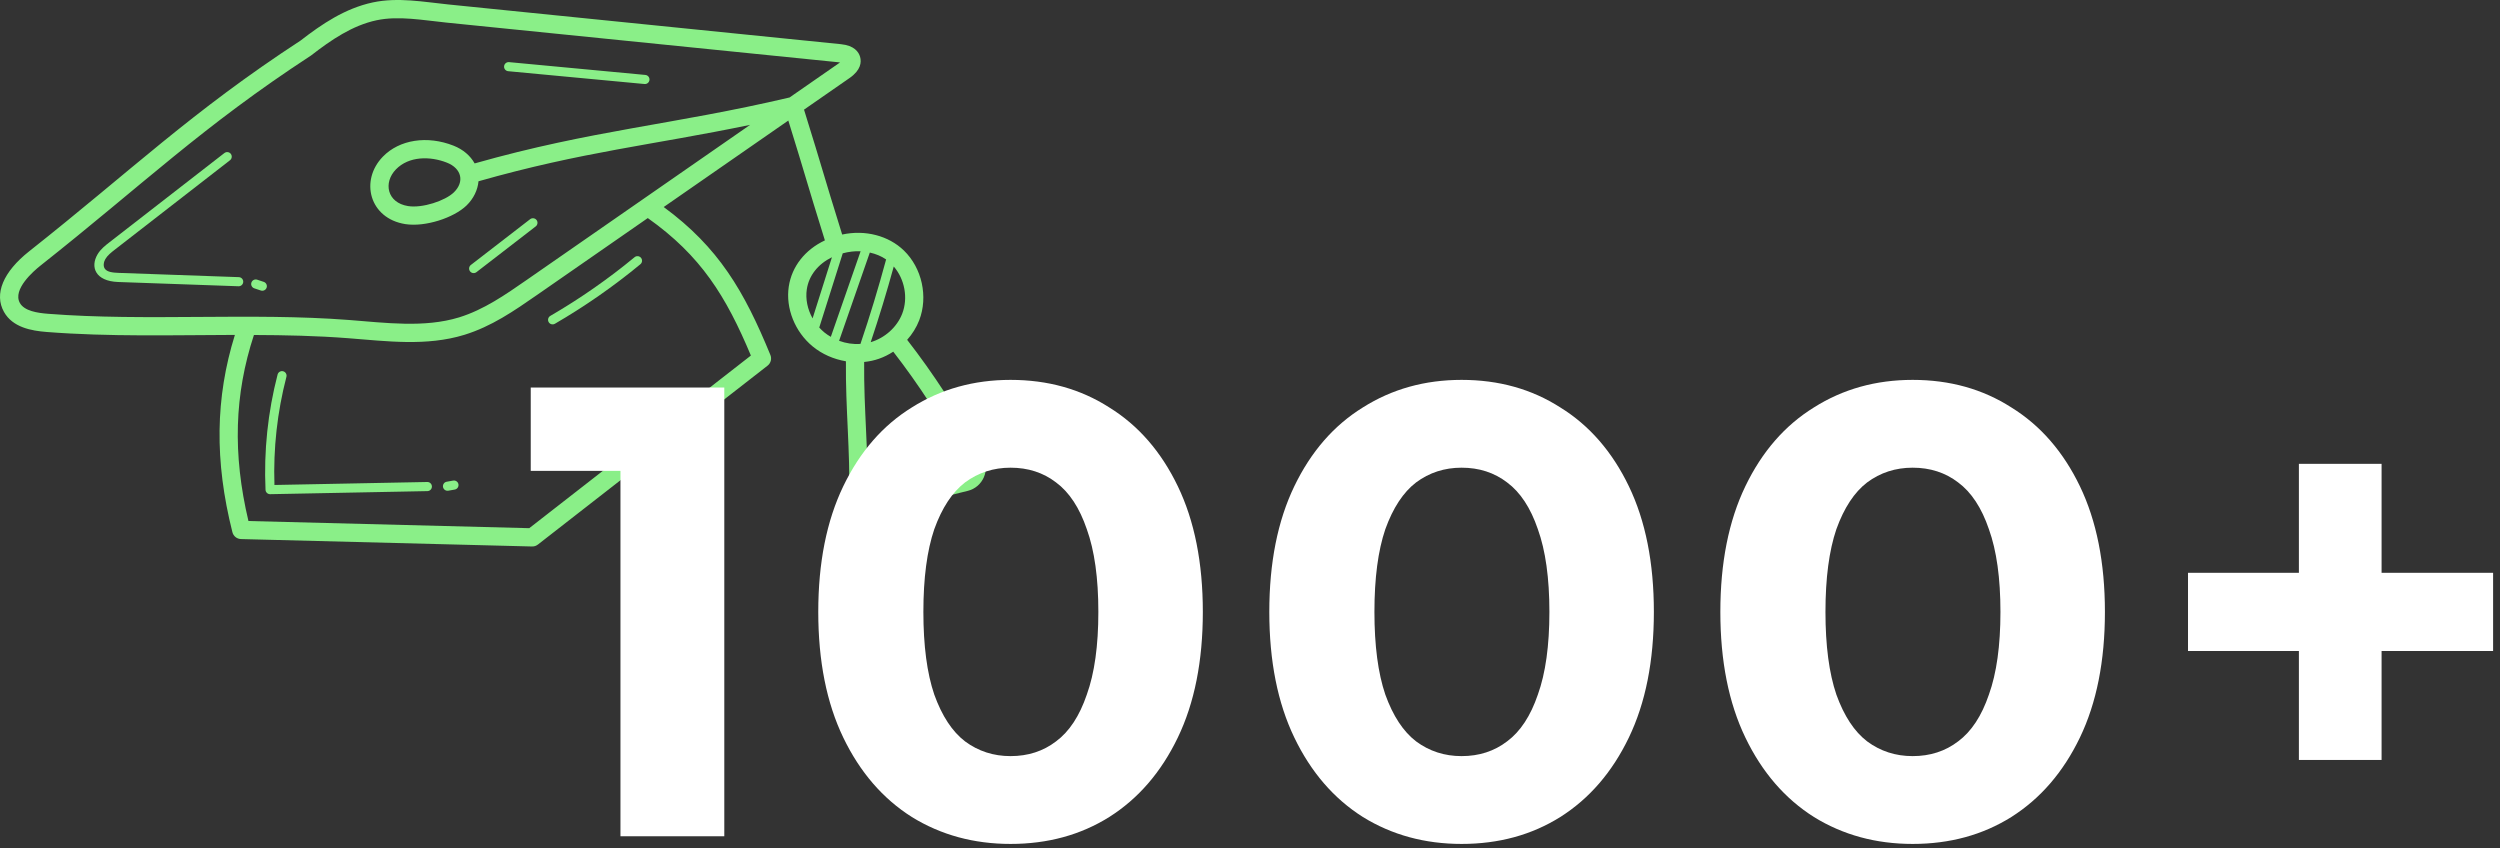 <?xml version="1.0" encoding="UTF-8"?> <svg xmlns="http://www.w3.org/2000/svg" width="330" height="112" viewBox="0 0 330 112" fill="none"><rect x="0" y="0" width="330" height="112" fill="#333333" stroke="none"/><path d="M31.005 44.208C28.424 52.51 28.303 60.833 30.677 70.248C30.809 70.772 31.273 71.144 31.813 71.157L70.231 72.136C70.238 72.137 70.245 72.133 70.252 72.133C70.382 72.135 70.513 72.118 70.638 72.077C70.764 72.035 70.878 71.971 70.982 71.893C70.988 71.888 70.996 71.887 71.001 71.882L101.32 48.267C101.746 47.935 101.898 47.361 101.693 46.861C98.228 38.415 94.87 32.664 87.61 27.327L104.057 15.912C106.524 23.856 106.295 23.414 108.886 31.731C106.274 32.956 104.519 35.166 104.118 37.821C103.686 40.691 104.925 43.796 107.277 45.731C108.53 46.762 110.068 47.423 111.661 47.689C111.601 53.978 112.233 59.466 112.088 65.561C112.039 67.43 113.166 68.397 115.136 67.91L127.742 64.795C129.737 64.31 130.749 62.032 129.735 60.214C126.299 54.063 123.186 49.283 119.744 44.857C120.418 44.1 120.967 43.232 121.334 42.284C122.539 39.175 121.708 35.385 119.313 33.067C117.29 31.108 114.204 30.301 111.167 30.959C108.479 22.327 108.779 22.975 106.13 14.473L112.14 10.301C113.638 9.262 113.726 8.217 113.537 7.521C113.352 6.85 112.763 6.011 111.002 5.832L59.171 0.587C55.942 0.26 52.55 -0.391 49.215 0.318C45.536 1.102 42.456 3.199 39.67 5.358C25.182 14.82 17.39 22.464 3.85 33.172C0.411 35.891 -0.801 38.808 0.525 41.174C1.673 43.22 4.14 43.663 6.162 43.821C14.447 44.469 22.872 44.231 31.005 44.208ZM109.669 44.462C109.368 44.286 109.075 44.095 108.805 43.873C108.567 43.676 108.348 43.461 108.142 43.234L111.242 33.437C112.032 33.227 112.83 33.13 113.601 33.165L109.669 44.462ZM106.499 38.18C106.772 36.372 107.989 34.846 109.816 33.955L107.263 42.025C106.594 40.839 106.304 39.473 106.499 38.18ZM127.634 61.387C127.866 61.804 127.639 62.335 127.164 62.458L114.559 65.573C114.536 65.579 114.515 65.584 114.495 65.588C114.64 59.374 114.011 54.071 114.068 47.781C115.452 47.643 116.683 47.214 117.91 46.421C121.25 50.724 124.282 55.387 127.634 61.387ZM119.09 41.413C118.404 43.184 116.8 44.621 114.932 45.166C116.039 41.874 117.058 38.53 117.976 35.178C119.423 36.857 119.894 39.341 119.09 41.413ZM116.967 34.247C115.955 37.992 114.825 41.732 113.577 45.402C112.629 45.461 111.663 45.321 110.761 44.986L114.816 33.337C115.602 33.512 116.337 33.811 116.967 34.247ZM99.117 46.932L69.862 69.719L32.794 68.775C30.696 59.907 30.943 52.057 33.518 44.219C37.644 44.234 41.797 44.322 45.89 44.638C51.06 45.038 56.284 45.734 61.296 44.198C64.883 43.088 67.807 41.074 70.894 38.93L85.508 28.786C92.531 33.76 95.837 39.105 99.117 46.932ZM2.625 39.997C1.62 38.205 4.451 35.765 5.343 35.06C18.885 24.349 26.676 16.713 41.026 7.347C41.054 7.329 41.081 7.31 41.107 7.29C43.701 5.276 46.517 3.351 49.716 2.673C52.61 2.058 55.864 2.671 58.928 2.983L110.758 8.227C110.803 8.231 110.844 8.236 110.882 8.241C110.848 8.267 110.81 8.294 110.769 8.323L104.222 12.867C88.696 16.515 78.34 17.127 62.652 21.571C62.092 20.558 61.119 19.72 59.872 19.229C56.395 17.858 52.731 18.426 50.543 20.674C47.473 23.827 48.766 28.834 53.494 29.581C56.111 29.994 59.892 28.764 61.587 27.12C62.505 26.229 63.062 25.074 63.162 23.928C76.943 20.012 86.058 19.168 99.015 16.481L69.522 36.953C66.723 38.896 63.874 40.884 60.59 41.897C56.026 43.295 50.899 42.611 46.075 42.238C33.147 41.24 19.276 42.433 6.35 41.421C4.925 41.31 3.215 41.047 2.625 39.997ZM52.267 22.354C53.97 20.605 56.761 20.591 58.989 21.468C60.945 22.239 61.343 24.003 59.91 25.392C58.762 26.507 55.752 27.501 53.869 27.203C51.085 26.764 50.563 24.103 52.267 22.354Z" fill="#8AEF88"></path><path d="M32.107 37.206C32.118 36.873 31.86 36.594 31.527 36.583L15.637 36.02C14.877 35.993 14.133 35.907 13.829 35.46C13.584 35.097 13.7 34.545 13.913 34.185C14.203 33.696 14.703 33.306 15.188 32.93L30.359 21.152C30.621 20.948 30.668 20.57 30.465 20.308C30.262 20.045 29.887 19.999 29.62 20.201L14.449 31.98C13.902 32.404 13.283 32.886 12.877 33.572C11.9 35.223 12.556 37.114 15.596 37.224L31.485 37.786C31.81 37.798 32.095 37.542 32.107 37.206Z" fill="#8AEF88"></path><path d="M33.946 36.918C33.636 36.814 33.291 36.983 33.186 37.299C33.08 37.614 33.252 37.955 33.567 38.06L34.434 38.348C34.747 38.453 35.09 38.283 35.195 37.967C35.3 37.652 35.129 37.311 34.813 37.206L33.946 36.918Z" fill="#8AEF88"></path><path d="M62.89 35.925L70.715 29.885C70.978 29.681 71.027 29.304 70.824 29.04C70.621 28.777 70.238 28.731 69.98 28.931L62.156 34.972C61.892 35.176 61.843 35.553 62.047 35.817C62.246 36.075 62.622 36.131 62.89 35.925Z" fill="#8AEF88"></path><path d="M67.082 9.399L85.075 11.09C85.402 11.122 85.699 10.881 85.731 10.547C85.762 10.217 85.519 9.923 85.188 9.892L67.195 8.201C66.867 8.17 66.572 8.412 66.54 8.744C66.509 9.075 66.751 9.368 67.082 9.399Z" fill="#8AEF88"></path><path d="M56.399 63.623L36.228 64.017C36.066 59.205 36.597 54.406 37.807 49.74C37.891 49.419 37.697 49.09 37.375 49.007C37.054 48.924 36.725 49.117 36.642 49.439C35.353 54.409 34.817 59.53 35.049 64.657C35.064 64.984 35.336 65.238 35.662 65.232L56.422 64.827C56.755 64.819 57.019 64.545 57.012 64.213C57.006 63.88 56.731 63.617 56.399 63.623Z" fill="#8AEF88"></path><path d="M59.816 63.437L58.967 63.588C58.641 63.639 58.42 63.957 58.478 64.285C58.537 64.612 58.849 64.831 59.176 64.773L60.029 64.622C60.352 64.565 60.574 64.252 60.515 63.923C60.457 63.596 60.144 63.378 59.816 63.437Z" fill="#8AEF88"></path><path d="M73.248 42.737C77.206 40.438 81.003 37.794 84.531 34.879C84.788 34.666 84.824 34.287 84.612 34.031C84.4 33.775 84.022 33.738 83.765 33.95C80.287 36.824 76.545 39.43 72.642 41.697C72.356 41.863 72.258 42.231 72.424 42.519C72.591 42.805 72.957 42.905 73.248 42.737Z" fill="#8AEF88"></path><path d="M303.454 100.314V61.227H314.368V100.314H303.454ZM288.817 85.932V75.61H329.089V85.932H288.817Z" fill="white"></path><path d="M252.468 111.398C247.617 111.398 243.274 110.213 239.438 107.844C235.603 105.419 232.585 101.922 230.386 97.353C228.186 92.785 227.086 87.257 227.086 80.771C227.086 74.284 228.186 68.757 230.386 64.188C232.585 59.62 235.603 56.151 239.438 53.782C243.274 51.356 247.617 50.144 252.468 50.144C257.375 50.144 261.718 51.356 265.497 53.782C269.332 56.151 272.35 59.62 274.55 64.188C276.749 68.757 277.849 74.284 277.849 80.771C277.849 87.257 276.749 92.785 274.55 97.353C272.35 101.922 269.332 105.419 265.497 107.844C261.718 110.213 257.375 111.398 252.468 111.398ZM252.468 99.807C254.78 99.807 256.783 99.158 258.475 97.861C260.223 96.564 261.577 94.505 262.536 91.685C263.551 88.865 264.059 85.227 264.059 80.771C264.059 76.315 263.551 72.677 262.536 69.857C261.577 67.037 260.223 64.978 258.475 63.681C256.783 62.383 254.78 61.735 252.468 61.735C250.212 61.735 248.209 62.383 246.461 63.681C244.769 64.978 243.415 67.037 242.4 69.857C241.441 72.677 240.961 76.315 240.961 80.771C240.961 85.227 241.441 88.865 242.4 91.685C243.415 94.505 244.769 96.564 246.461 97.861C248.209 99.158 250.212 99.807 252.468 99.807Z" fill="white"></path><path d="M192.93 111.398C188.079 111.398 183.736 110.213 179.901 107.844C176.065 105.419 173.048 101.922 170.848 97.353C168.648 92.785 167.548 87.257 167.548 80.771C167.548 74.284 168.648 68.757 170.848 64.188C173.048 59.62 176.065 56.151 179.901 53.782C183.736 51.356 188.079 50.144 192.93 50.144C197.837 50.144 202.18 51.356 205.959 53.782C209.795 56.151 212.812 59.62 215.012 64.188C217.212 68.757 218.311 74.284 218.311 80.771C218.311 87.257 217.212 92.785 215.012 97.353C212.812 101.922 209.795 105.419 205.959 107.844C202.18 110.213 197.837 111.398 192.93 111.398ZM192.93 99.807C195.242 99.807 197.245 99.158 198.937 97.861C200.685 96.564 202.039 94.505 202.998 91.685C204.013 88.865 204.521 85.227 204.521 80.771C204.521 76.315 204.013 72.677 202.998 69.857C202.039 67.037 200.685 64.978 198.937 63.681C197.245 62.383 195.242 61.735 192.93 61.735C190.674 61.735 188.671 62.383 186.923 63.681C185.231 64.978 183.877 67.037 182.862 69.857C181.903 72.677 181.424 76.315 181.424 80.771C181.424 85.227 181.903 88.865 182.862 91.685C183.877 94.505 185.231 96.564 186.923 97.861C188.671 99.158 190.674 99.807 192.93 99.807Z" fill="white"></path><path d="M133.392 111.398C128.542 111.398 124.199 110.213 120.363 107.844C116.528 105.419 113.51 101.922 111.31 97.353C109.111 92.785 108.011 87.257 108.011 80.771C108.011 74.284 109.111 68.757 111.31 64.188C113.51 59.62 116.528 56.151 120.363 53.782C124.199 51.356 128.542 50.144 133.392 50.144C138.3 50.144 142.643 51.356 146.422 53.782C150.257 56.151 153.275 59.62 155.474 64.188C157.674 68.757 158.774 74.284 158.774 80.771C158.774 87.257 157.674 92.785 155.474 97.353C153.275 101.922 150.257 105.419 146.422 107.844C142.643 110.213 138.3 111.398 133.392 111.398ZM133.392 99.807C135.705 99.807 137.707 99.158 139.399 97.861C141.148 96.564 142.502 94.505 143.46 91.685C144.476 88.865 144.983 85.227 144.983 80.771C144.983 76.315 144.476 72.677 143.46 69.857C142.502 67.037 141.148 64.978 139.399 63.681C137.707 62.383 135.705 61.735 133.392 61.735C131.136 61.735 129.134 62.383 127.385 63.681C125.693 64.978 124.34 67.037 123.324 69.857C122.366 72.677 121.886 76.315 121.886 80.771C121.886 85.227 122.366 88.865 123.324 91.685C124.34 94.505 125.693 96.564 127.385 97.861C129.134 99.158 131.136 99.807 133.392 99.807Z" fill="white"></path><path d="M81.901 110.383V56.235L87.824 62.158H70.057V51.159H95.607V110.383H81.901Z" fill="white"></path></svg> 
